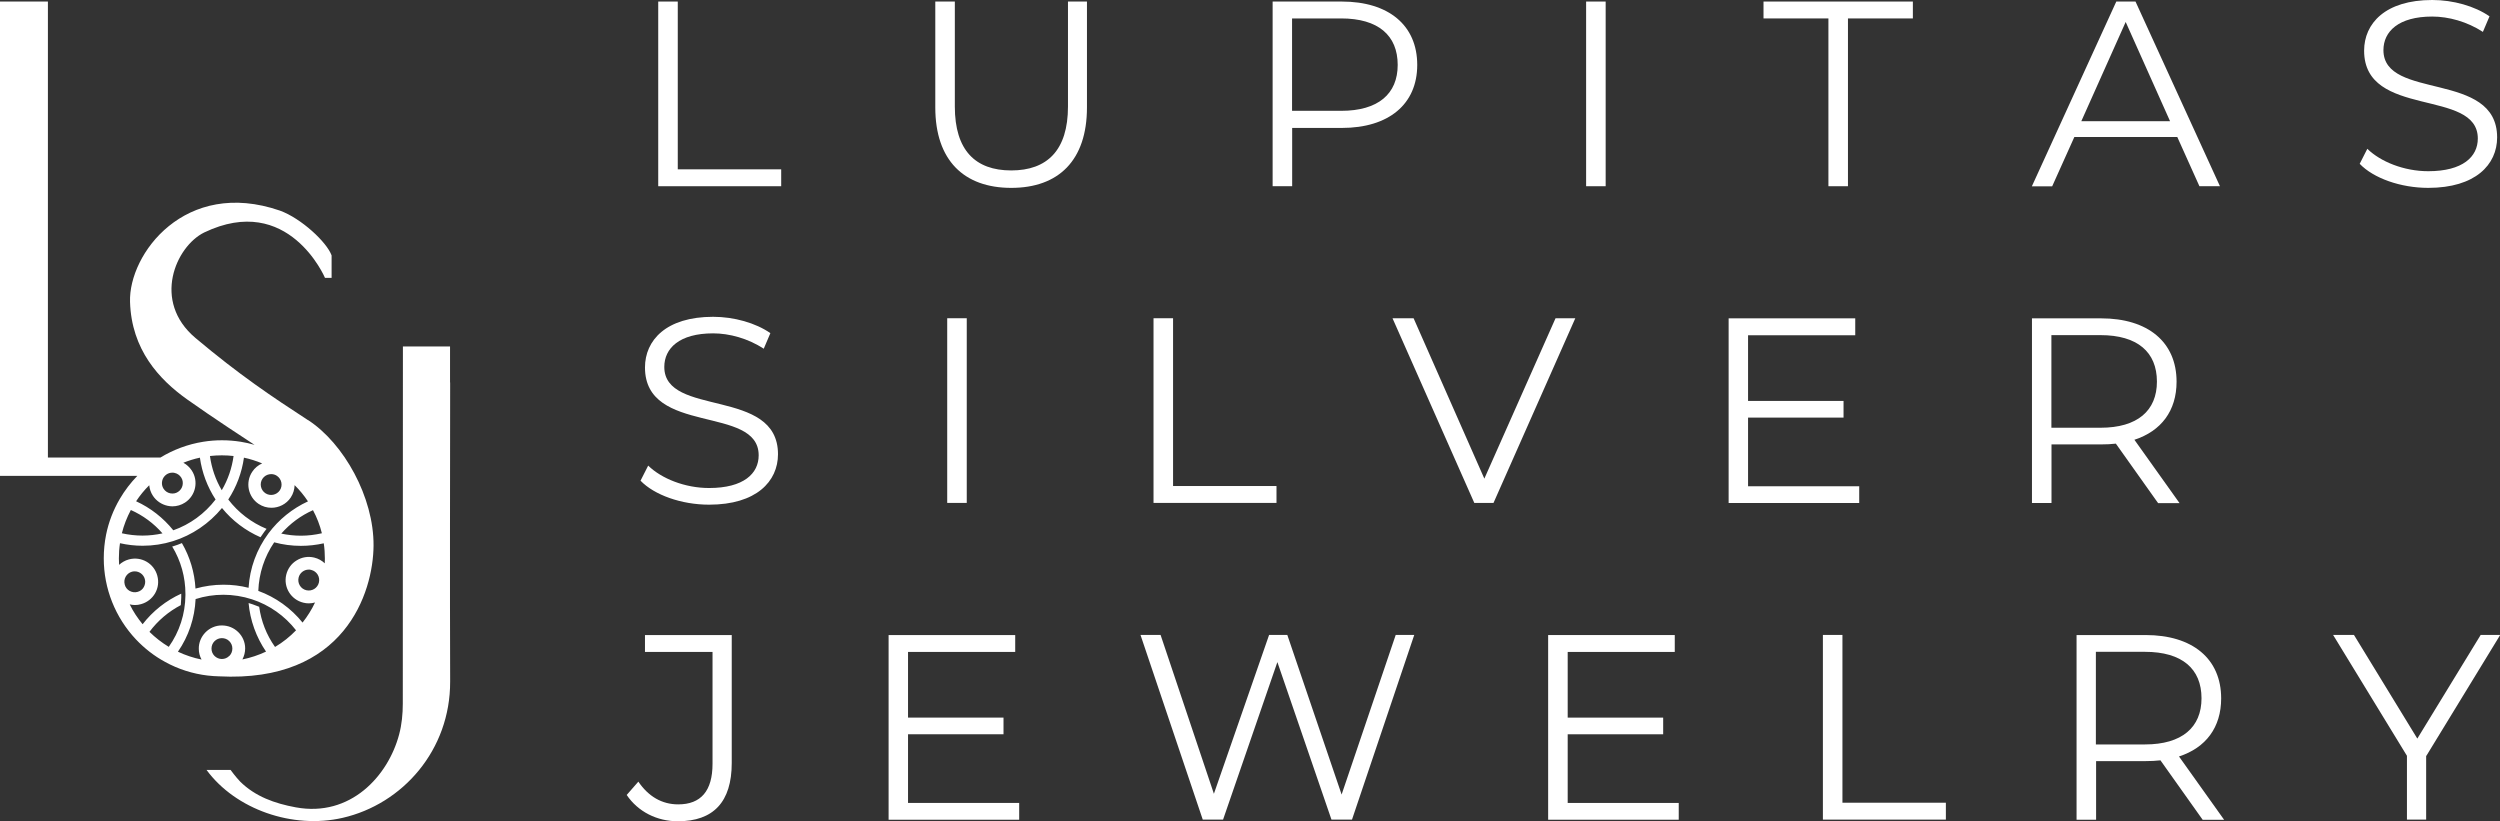 <?xml version="1.0" encoding="UTF-8"?><svg id="Capa_2" xmlns="http://www.w3.org/2000/svg" viewBox="0 0 226.48 74.4"><rect x="0" y="0" width="226.48" height="74.4" fill="#333333" stroke="none"/><defs><style>.cls-1{fill:#fff;}</style></defs><g id="Capa_2-2"><path class="cls-1" d="m27.9,38.06c-3.26-2.12-6.23-4.11-10.19-7.44-3.96-3.33-1.79-8.29.79-9.56,7.64-3.66,10.94,4.11,10.94,4.11h.6v-2.03c-.43-1.2-2.75-3.36-4.68-4.06-8.59-2.96-13.72,3.94-13.58,8.27.13,4.33,2.64,7.03,5.17,8.83,2.29,1.63,5.5,3.72,6.11,4.12-.41-.12-.83-.21-1.25-.28-1.13-.18-2.29-.18-3.4,0-1.39.22-2.71.72-3.88,1.43H4.34V.14H0v42.97h12.44c-.6.62-1.14,1.32-1.59,2.09-.59,1.01-1.01,2.1-1.24,3.24-.14.7-.21,1.42-.21,2.14,0,2.74,1.04,5.35,2.92,7.35.77.81,1.65,1.5,2.63,2.03,1.19.66,2.51,1.08,3.87,1.24h0s0,0,.01,0c.33.04.66.06.99.07,11.4.6,13.99-7.58,14.02-11.84.03-4.38-2.68-9.26-5.94-11.38Zm.45,8.15c.36.67.63,1.37.81,2.1-.62.14-1.25.22-1.89.22s-1.21-.07-1.79-.19c.8-.91,1.77-1.63,2.87-2.12Zm-3.97-3.24c.06-.01.12-.02.19-.02.18,0,.36.05.52.16.43.29.55.88.26,1.31-.29.43-.88.55-1.31.26-.43-.29-.55-.88-.26-1.31.14-.21.35-.35.6-.4Zm-4.28-1.72c.35,0,.71.02,1.06.06-.15,1.1-.51,2.15-1.07,3.1-.56-.95-.92-2-1.07-3.1.36-.04.72-.06,1.08-.06Zm-5.41,2.32c.05-.25.2-.46.41-.6.16-.1.33-.15.51-.15.07,0,.13,0,.2.02.25.05.46.2.6.41.14.21.18.46.13.71s-.2.46-.41.6c-.21.14-.46.18-.71.13-.25-.05-.46-.2-.6-.41s-.18-.46-.13-.71Zm-1.17.38c.03.34.14.67.33.96.31.47.78.79,1.33.91.15.03.29.05.44.05.4,0,.8-.12,1.14-.34.97-.63,1.25-1.94.61-2.91h0c-.2-.3-.46-.54-.76-.7.48-.19.98-.35,1.5-.46.19,1.35.67,2.64,1.42,3.79-.98,1.28-2.32,2.26-3.83,2.79-.91-1.13-2.06-2.03-3.37-2.63.35-.53.75-1.02,1.19-1.45Zm-1.67,2.25c1.1.49,2.08,1.21,2.87,2.12-.59.13-1.2.2-1.81.2s-1.26-.07-1.87-.21c.18-.73.46-1.44.81-2.1Zm-.55,6.75c-.14-.5.16-1.02.66-1.16.08-.02.17-.03.25-.03.41,0,.8.28.91.7.07.24.03.5-.09.72s-.33.38-.57.44h0c-.24.07-.5.03-.72-.09-.22-.12-.38-.33-.44-.57Zm2.24,4.29c.75-1.01,1.73-1.84,2.84-2.42.02-.23.03-.46.04-.69,0-.04,0-.08,0-.11,0-.08,0-.16,0-.24-1.37.62-2.58,1.58-3.5,2.77-.46-.56-.86-1.16-1.17-1.8.16.04.31.06.47.06.19,0,.37-.02.56-.08.54-.15.99-.5,1.27-.98.28-.49.35-1.05.2-1.6-.3-1.12-1.46-1.78-2.58-1.47-.34.09-.64.27-.88.49-.01-.19-.02-.39-.02-.58,0-.46.03-.92.1-1.38.67.15,1.35.23,2.05.23.94,0,1.87-.14,2.76-.42,1.73-.54,3.28-1.6,4.43-3,.93,1.15,2.14,2.06,3.49,2.65.11-.17.22-.33.34-.49.07-.09.14-.18.21-.27-1.36-.56-2.57-1.48-3.47-2.66.75-1.15,1.23-2.44,1.42-3.79.57.12,1.12.3,1.65.52-.36.16-.68.42-.9.76-.64.96-.38,2.27.58,2.91.36.24.76.35,1.16.35.68,0,1.35-.33,1.75-.93.23-.35.34-.74.35-1.12.45.44.86.94,1.21,1.47-1.41.65-2.64,1.64-3.58,2.9-1.07,1.45-1.69,3.14-1.8,4.93-.74-.19-1.5-.28-2.28-.28-.86,0-1.71.12-2.53.35-.08-1.46-.5-2.86-1.23-4.12-.26.11-.53.21-.8.29-.03,0-.06.02-.08.02.79,1.3,1.2,2.77,1.2,4.31,0,.03,0,.06,0,.09v.02c-.02,1.7-.54,3.3-1.51,4.67-.63-.38-1.22-.84-1.75-1.36Zm7.23,2.18c-.18.18-.41.28-.67.28h0c-.25,0-.48-.1-.66-.27-.18-.18-.28-.41-.28-.67,0-.25.09-.49.27-.67.18-.18.41-.28.67-.28.25,0,.49.09.67.27.18.18.28.41.28.67,0,.25-.09.49-.27.67Zm4.14-.82c-.77-1.09-1.25-2.32-1.43-3.63-.2-.08-.4-.16-.61-.23-.12-.04-.24-.07-.35-.11.14,1.57.69,3.09,1.58,4.4-.68.32-1.4.56-2.14.71.16-.31.25-.65.25-1,0-.56-.23-1.09-.63-1.48-.4-.39-.92-.6-1.49-.6-.56,0-1.09.23-1.48.63s-.61.93-.6,1.49h0c0,.35.09.68.25.97-.74-.15-1.46-.39-2.14-.71.97-1.41,1.52-3.04,1.6-4.77.81-.26,1.66-.39,2.52-.39s1.75.14,2.58.41c1.58.51,2.98,1.5,4,2.81-.56.58-1.2,1.09-1.89,1.5Zm3.98-5.83c-.12.51-.63.82-1.14.7-.51-.12-.82-.63-.7-1.14.1-.43.49-.73.92-.73.07,0,.14,0,.22.03.51.12.82.63.7,1.14Zm.54-1.73c-.26-.25-.59-.44-.97-.53-.55-.13-1.11-.04-1.59.26-.48.29-.81.76-.94,1.3-.27,1.13.43,2.26,1.56,2.53.16.04.32.06.48.06.2,0,.39-.03.57-.08-.3.64-.68,1.25-1.13,1.82-1.05-1.3-2.44-2.3-4.01-2.87.06-1.59.55-3.09,1.44-4.4.78.21,1.59.32,2.42.32.7,0,1.39-.08,2.07-.23.07.46.1.92.1,1.38,0,.15,0,.3-.01.46Zm11.34-16.38v-3.27h-4.27v.11h0v.83c0,10.47,0,20.94-.01,31.41,0,.93-.09,1.89-.33,2.79-1,3.78-4.42,7.52-9.36,6.61-1.91-.35-3.67-.98-5.04-2.33-.43-.45-.87-1.06-.87-1.06h-.65c-.48,0-.98,0-1.53,0,2.64,3.59,7.82,5.38,12.33,4.34,5.44-1.25,9.76-6.14,9.74-12.35-.03-9.03-.01-18.07,0-27.1h0Z"/><path class="cls-1" d="m59.63.14h1.77v15.2h9.37v1.53h-11.14V.14Z"/><path class="cls-1" d="m84.73,9.73V.14h1.77v9.51c0,3.97,1.86,5.79,5.11,5.79s5.14-1.82,5.14-5.79V.14h1.72v9.59c0,4.81-2.58,7.29-6.86,7.29s-6.88-2.49-6.88-7.29Z"/><path class="cls-1" d="m128.39,5.88c0,3.56-2.58,5.71-6.84,5.71h-4.49v5.28h-1.77V.14h6.26c4.25,0,6.84,2.15,6.84,5.74Zm-1.77,0c0-2.68-1.77-4.21-5.12-4.21h-4.45v8.37h4.45c3.35,0,5.12-1.53,5.12-4.16Z"/><path class="cls-1" d="m143.69.14h1.77v16.73h-1.77V.14Z"/><path class="cls-1" d="m165.64,1.67h-5.88V.14h13.53v1.53h-5.88v15.2h-1.77V1.67Z"/><path class="cls-1" d="m197.24,12.41h-9.32l-2.01,4.47h-1.84L191.72.14h1.74l7.65,16.73h-1.86l-2.01-4.47Zm-.65-1.43l-4.02-8.99-4.02,8.99h8.03Z"/><path class="cls-1" d="m213.77,14.84l.69-1.36c1.2,1.17,3.32,2.03,5.52,2.03,3.13,0,4.49-1.31,4.49-2.96,0-4.59-10.3-1.77-10.3-7.96,0-2.46,1.91-4.59,6.17-4.59,1.89,0,3.85.55,5.19,1.48l-.6,1.41c-1.43-.93-3.11-1.39-4.59-1.39-3.06,0-4.42,1.36-4.42,3.04,0,4.59,10.3,1.82,10.3,7.91,0,2.46-1.96,4.57-6.24,4.57-2.51,0-4.97-.88-6.21-2.18Z"/><path class="cls-1" d="m58.03,43.54l.69-1.36c1.2,1.17,3.32,2.03,5.52,2.03,3.13,0,4.49-1.31,4.49-2.96,0-4.59-10.3-1.77-10.3-7.96,0-2.46,1.91-4.59,6.17-4.59,1.89,0,3.85.55,5.19,1.48l-.6,1.41c-1.43-.93-3.11-1.39-4.59-1.39-3.06,0-4.42,1.36-4.42,3.04,0,4.59,10.3,1.82,10.3,7.91,0,2.46-1.96,4.57-6.24,4.57-2.51,0-4.97-.88-6.21-2.17Z"/><path class="cls-1" d="m85.81,28.83h1.77v16.73h-1.77v-16.73Z"/><path class="cls-1" d="m104.5,28.83h1.77v15.2h9.37v1.53h-11.14v-16.73Z"/><path class="cls-1" d="m142.71,28.83l-7.41,16.73h-1.74l-7.41-16.73h1.91l6.41,14.53,6.45-14.53h1.79Z"/><path class="cls-1" d="m168.43,44.04v1.53h-11.83v-16.73h11.47v1.53h-9.71v5.95h8.65v1.51h-8.65v6.22h10.06Z"/><path class="cls-1" d="m195.5,45.57l-3.82-5.38c-.43.05-.86.07-1.34.07h-4.49v5.31h-1.77v-16.73h6.26c4.25,0,6.84,2.15,6.84,5.74,0,2.63-1.39,4.47-3.82,5.26l4.09,5.74h-1.94Zm-.1-11c0-2.68-1.77-4.21-5.11-4.21h-4.45v8.39h4.45c3.35,0,5.11-1.55,5.11-4.18Z"/><path class="cls-1" d="m56.78,72.01l1.05-1.2c.91,1.34,2.13,2.06,3.61,2.06,2.06,0,3.11-1.22,3.11-3.68v-10.13h-6.12v-1.53h7.86v11.59c0,3.54-1.67,5.28-4.88,5.28-1.89,0-3.61-.86-4.64-2.39Z"/><path class="cls-1" d="m92.33,72.73v1.53h-11.83v-16.73h11.47v1.53h-9.71v5.95h8.65v1.51h-8.65v6.22h10.06Z"/><path class="cls-1" d="m128.12,57.52l-5.64,16.73h-1.86l-4.9-14.27-4.92,14.27h-1.84l-5.64-16.73h1.82l4.83,14.39,5-14.39h1.65l4.92,14.46,4.9-14.46h1.7Z"/><path class="cls-1" d="m152.08,72.73v1.53h-11.83v-16.73h11.47v1.53h-9.7v5.95h8.65v1.51h-8.65v6.22h10.06Z"/><path class="cls-1" d="m165.14,57.52h1.77v15.2h9.37v1.53h-11.14v-16.73Z"/><path class="cls-1" d="m199.54,74.26l-3.82-5.38c-.43.05-.86.07-1.34.07h-4.49v5.31h-1.77v-16.73h6.26c4.25,0,6.84,2.15,6.84,5.74,0,2.63-1.39,4.47-3.82,5.26l4.09,5.74h-1.94Zm-.1-11c0-2.68-1.77-4.21-5.12-4.21h-4.45v8.39h4.45c3.35,0,5.12-1.55,5.12-4.18Z"/><path class="cls-1" d="m219.79,68.47v5.78h-1.74v-5.78l-6.69-10.95h1.89l5.74,9.39,5.74-9.39h1.77l-6.69,10.95Z"/></g></svg>